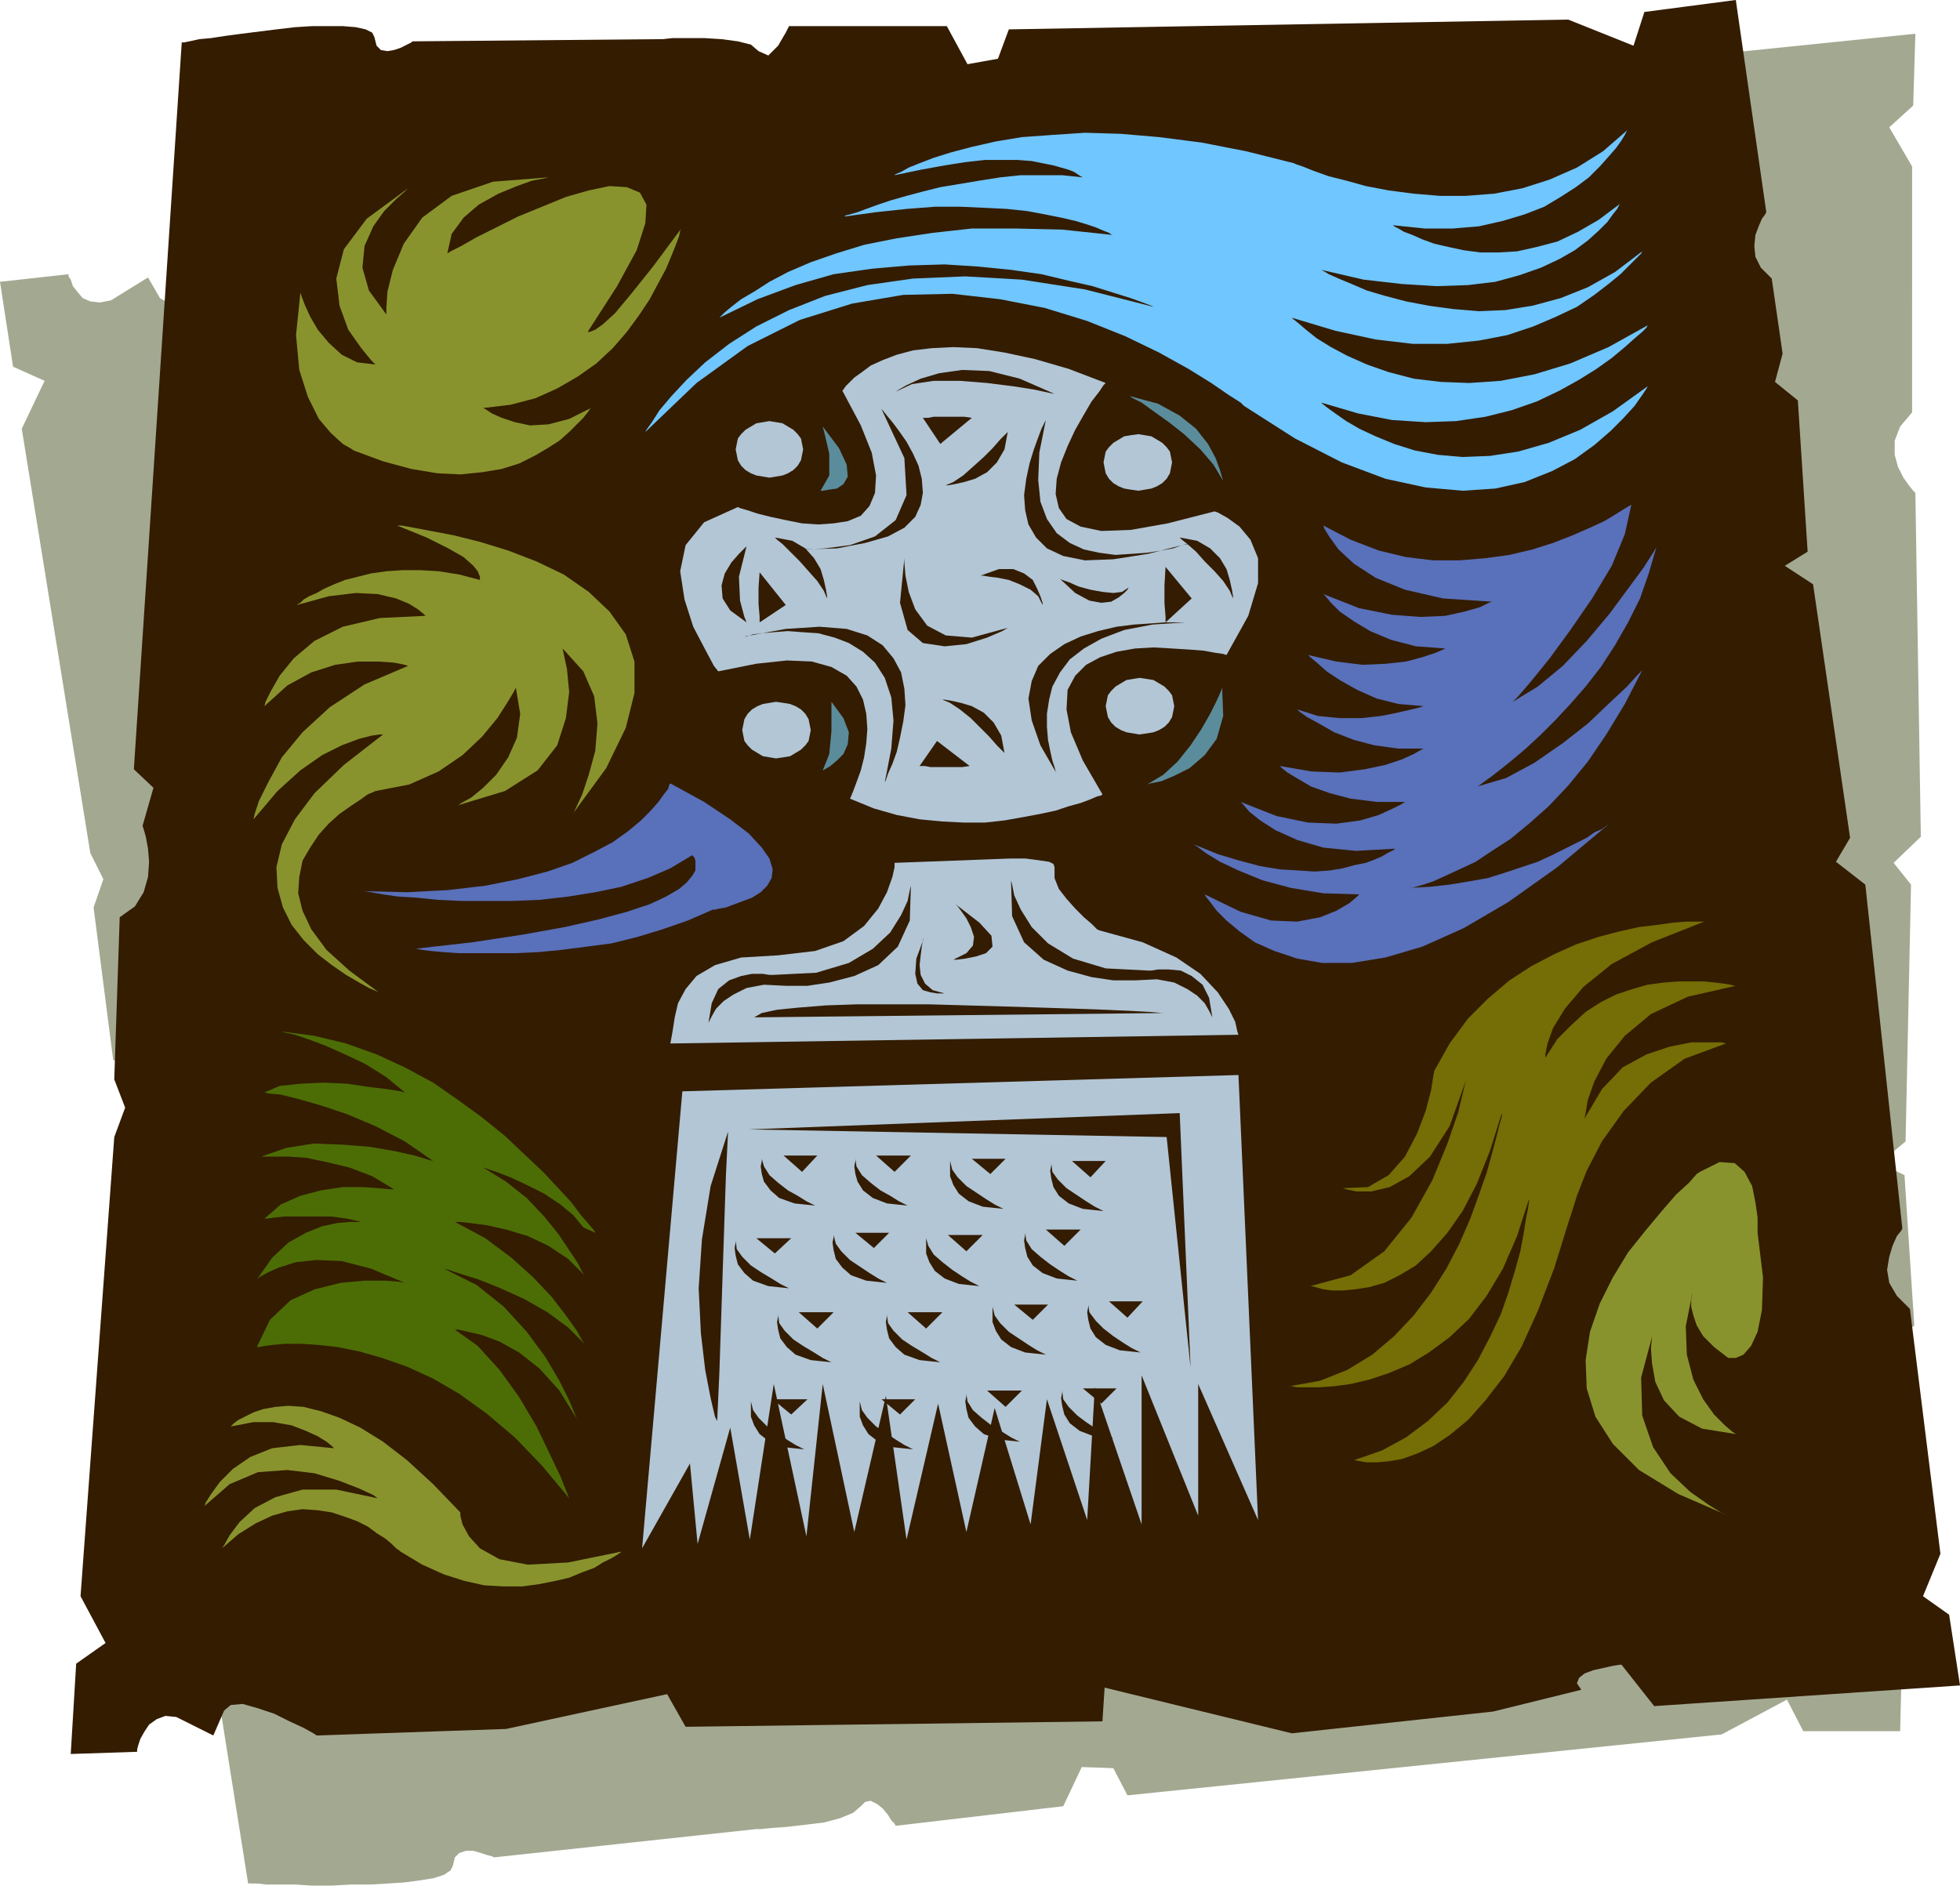 <svg xmlns="http://www.w3.org/2000/svg" width="1.801in" height="1.74in" fill-rule="evenodd" stroke-linecap="round" preserveAspectRatio="none" viewBox="0 0 1801 1740"><style>.pen1{stroke:none}.brush4{fill:#b2c6d6}.brush6{fill:#331c02}.brush8{fill:#89932d}</style><path d="m147 274-11-19-34 21-10 2-9-1-7-3-5-6-4-5-2-6-2-3v-2l-63 7 12 78 29 13-21 44 63 390 12 24-9 26 18 140 15 8 10 11 5 12 2 13v13l-2 10-1 7-1 3 13 32-17 18 100 630h8l9 1h27l15 1h17l18-1h18l17-1 15-1 15-2 12-2 9-3 6-4 2-4 2-8 4-4 6-2h7l7 2 6 2 4 1 2 1 241-26h4l10-1 14-1 17-2 17-2 15-4 12-5 7-6 4-4 5-1 6 3 5 4 5 6 3 5 3 3 1 2 154-18 17-36 29 1 13 25 546-56 60-32 15 29h89l5-197-1-1-4-4-4-7-4-8-3-9v-10l4-11 9-11 2-70-11-25 20-20-9-138-23-11 24-20 5-236-16-20 25-24-5-316-2-2-4-5-5-7-5-10-3-11v-13l5-13 11-13V153l-21-36 22-20 2-66-283 29-26 43h-17l-9-1-8-2-6-3-2-5 3-6-83-6-189 12-168 69-6-29-388 59-15 31-152-6-178 23-3 2-9 6-12 8-14 9-16 8-13 5-12 1-7-4z" class="pen1" style="fill:#a3a891"/><path d="m206 1572-10 23-34-17-10-1-8 3-7 5-4 6-4 7-2 6-1 4v2l-61 2 5-83 27-19-23-43 31-422 10-27-10-26 5-149 14-10 8-13 4-14 1-14-1-12-2-11-2-7-1-3 10-35-18-17 44-668h2l5-1 9-2 11-1 13-2 15-2 16-2 16-2 17-2 16-1h28l12 1 9 2 6 3 2 4 2 8 4 4 6 1 6-1 6-2 6-3 4-2 1-1 226-2h4l9-1h29l16 1 15 2 12 3 7 6 9 4 9-9 7-12 3-6h145l19 35 28-5 10-27 514-9 60 24 10-31 84-11 28 195-1 2-3 4-3 7-3 8-1 10 1 10 5 10 10 10 10 69-7 26 21 17 9 139-21 13 26 17 34 233-13 22 27 21 34 316-1 2-4 5-4 9-3 10-2 12 2 12 7 12 12 12 28 225-16 39 24 17 10 65-281 19-30-38h-2l-6 1-9 2-9 2-8 3-5 4-2 5 4 6-81 20-185 20-172-42-2 31-383 5-17-30-148 32-174 6-3-2-9-5-13-6-14-7-15-5-14-4-11 1-6 5z" class="pen1" style="fill:#331c00"/><path d="m774 359 1-1 2-3 3-3 5-5 7-5 8-6 11-5 13-5 15-4 17-2 20-1 22 1 25 4 28 6 31 9 34 13-2 2-4 6-7 9-7 12-8 14-7 15-6 15-4 15-1 14 3 13 7 10 13 7 19 4 27-1 34-6 43-11 3 1 9 5 11 8 10 12 7 17v23l-9 30-20 36-3-1-7-1-11-2-13-1-16-1-17-1-17 1-17 3-15 5-13 7-10 10-7 13-1 18 4 21 11 26 18 31-1 1-4 1-7 3-8 3-11 3-12 4-14 3-16 3-17 3-18 2h-19l-20-1-21-2-21-4-21-6-22-9 1-2 2-5 3-8 4-11 3-12 2-13 1-13-1-14-3-13-6-12-9-10-14-8-18-5-23-1-28 3-35 7-4-5-8-15-11-21-8-25-4-26 5-24 17-21 31-14 2 1 7 2 9 3 12 3 14 3 15 3 15 1 14-1 13-2 12-5 8-9 5-12 1-16-4-21-10-25-17-32z" class="pen1 brush4"/><path d="m707 439 6-1 6-1 5-2 5-3 4-4 3-5 1-5 1-5-1-5-1-5-3-4-4-4-5-3-5-3-6-1-6-1-6 1-6 1-5 3-5 3-4 4-3 4-1 5-1 5 1 5 1 5 3 5 4 4 5 3 5 2 6 1 6 1zm339 12-7-1-6-1-5-2-5-3-4-4-3-5-1-5-1-5 1-5 1-5 3-4 4-4 5-3 5-3 6-1 7-1 6 1 6 1 5 3 5 3 4 4 3 4 1 5 1 5-1 5-1 5-3 5-4 4-5 3-5 2-6 1-6 1zM713 645l-6 1-6 1-5 2-5 3-4 4-3 5-1 5-1 5 1 5 1 5 3 4 4 4 5 3 5 3 6 1 6 1 7-1 6-1 5-3 5-3 4-4 3-4 1-5 1-5-1-5-1-5-3-5-4-4-5-3-5-2-6-1-7-1zm334 30-6-1-6-1-5-2-5-3-4-4-3-5-1-5-1-5 1-5 1-5 3-4 4-4 5-3 5-3 6-1 6-1 7 1 6 1 5 3 5 3 4 4 3 4 1 5 1 5-1 5-1 5-3 5-4 4-5 3-5 2-6 1-7 1zM822 793v4l-2 9-5 14-8 15-13 16-19 14-26 9-34 4-34 2-24 7-17 10-10 12-7 13-3 13-2 13-2 11 522-8-1-3-2-9-6-12-10-15-16-17-22-15-31-14-40-11-2-1-5-5-7-6-8-8-8-9-7-9-4-10v-10l-1-3-4-2-7-1-7-1-8-1h-13l-107 4zm-195 210-37 420 44-78 7 74 30-107 18 103 22-143 30 140 15-140 29 136 29-125 19 132 29-125 26 118 26-114 33 107 15-115 37 111 7-122 43 126v-137l52 129v-121l55 125-18-409-511 15z" class="pen1 brush4"/><path d="m756 708 2-1 5-3 6-5 6-6 4-9 1-11-5-13-11-15v27l-2 21-6 15zm-2-257h2l6-1 7-1 6-4 4-7-1-11-7-15-15-20 2 8 4 17v20l-8 14zm300 270 3-1 10-2 12-5 14-7 14-12 11-15 6-21-1-26-1 3-4 9-6 12-8 14-10 15-12 15-13 12-15 9zm70-279-1-3-2-7-4-11-7-13-11-14-15-12-20-11-26-7 3 2 8 4 11 8 14 10 14 11 15 14 12 14 9 15z" class="pen1" style="fill:#5b8c9b"/><path d="M684 585h2l6-2 8-1 11-1 13-1 13 1 15 1 15 4 13 5 13 8 11 10 9 14 6 18 2 21-2 26-6 31 1-2 2-6 4-9 4-11 3-13 3-15 2-15-1-15-3-15-7-13-10-12-14-9-19-6-25-2-31 2-38 7zm2-83-2 2-5 5-7 8-6 10-3 11 1 12 7 11 15 11-2-5-4-15-1-22 7-28zm49 3h7l16-1 23-3 23-8 19-15 10-23-2-34-21-45 1 1 4 5 5 6 6 8 7 10 6 11 5 11 3 12 1 13-2 11-5 11-10 10-15 8-21 6-26 5-34 1zm88-145 3-2 7-4 13-6 17-5 21-3 25 1 28 7 32 14-5-1-14-3-19-3-24-3-25-2h-24l-20 3-15 7zm138 26-1 2-3 6-3 8-4 11-4 13-3 14-2 15 1 14 3 13 7 12 10 10 15 7 20 4 26-1 32-5 39-10-2 1-6 1-8 3-11 2-13 2-14 1-15 1-15-2-14-3-13-6-12-9-9-13-6-16-2-20 1-25 6-30zm128 186h-19l-13 1-15 1-16 2-17 4-16 5-15 7-13 9-11 11-6 14-3 16 3 20 8 23 15 26-1-2-1-4-2-6-2-9-2-10-1-12v-12l2-13 3-12 7-13 9-12 13-10 16-9 21-8 26-5 30-2zM869 446h2l6-1 9-2 10-3 11-6 9-9 7-12 3-16-2 2-5 5-7 8-8 8-10 9-9 8-9 6-7 3zm24-62-29 24-16-24h5l5-1h28l7 1zm-27 259h2l6 1 9 2 10 3 11 6 9 9 7 12 3 16-2-2-5-5-7-8-8-8-9-9-10-8-9-6-7-3zm25 61-30-23-16 23h5l5 1h29l7-1z" class="pen1 brush6"/><path d="M760 550v-2l-1-6-2-9-3-10-6-10-8-9-12-7-16-3 2 2 5 4 7 7 9 9 8 9 8 9 6 9 3 7zm-62-24 24 30-24 16v-5l-1-12v-15l1-14zm435 24v-2l-1-6-2-9-3-10-6-10-9-9-12-7-16-3 2 2 5 4 8 7 8 9 9 9 8 9 6 9 3 7zm-62-29 24 29-24 22v-5l-1-13v-16l1-17zm-240-8v4l1 12 3 15 6 16 11 15 17 9 24 2 33-9-5 3-14 6-19 6-20 2-20-3-14-12-7-25 4-41zm127 43v-2l-2-6-3-7-4-8-8-6-10-4h-13l-17 6h2l6 1 8 1 10 2 10 4 10 5 7 6 4 8zm79-16-1 2-3 3-5 4-7 4-9 1-11-2-13-7-14-13 2 1 6 2 9 4 11 3 11 2 10 1 8-1 6-4zM837 814l-1 4-2 10-6 13-10 16-16 15-22 13-30 9-40 2h-3l-6-1h-10l-10 2-11 4-10 8-6 13-3 18 1-2 2-4 4-7 7-7 9-6 12-6 16-3 20 1h20l20-3 23-6 22-10 18-17 11-24 1-32zm92-5 1 4 2 10 6 13 10 16 15 15 23 14 30 9 39 2h3l6-1h10l11 1 10 5 10 8 6 12 3 18-1-2-2-4-4-7-7-7-9-6-12-6-16-3-20 1h-20l-20-3-22-6-22-10-18-16-11-24-1-33zm-61 104h-7l-6-1-7-2-5-6-2-9 1-14 7-19-1 2-1 6-1 8-1 9 1 9 4 8 7 6 11 3zm-175 22 379-4h-4l-12-1-18-1-23-1-28-1-31-1-33-1-35-1-35-1h-65l-29 1-25 2-20 2-14 3-7 4zm183-53h3l8-1 10-2 9-3 6-6-1-10-11-12-22-17 2 2 3 4 5 7 4 8 3 9-1 8-6 7-12 6zm-188 156 396-15 10 234-22-212-384-7zm12 27v2l-1 5 1 7 2 7 6 8 8 7 14 5 19 2-2-1-6-3-8-5-9-5-9-7-8-7-5-8-2-7z" class="pen1 brush6"/><path d="m737 1077 14-15h-31l17 15zm49-12v2l-1 5 1 7 2 7 5 8 9 7 13 5 19 2-2-1-6-3-8-5-9-5-9-7-8-7-5-8-1-7zm36 12 15-15h-32l17 15zm51-10v14l3 8 5 8 9 7 13 5 19 2-2-1-6-3-8-5-9-6-9-6-8-8-5-7-2-8zm37 12 14-14h-31l17 14zm56-10v2l-1 5 1 7 2 8 5 8 9 7 13 5 19 2-2-1-6-3-8-5-9-6-9-6-8-8-5-7-1-8zm36 13 14-15h-31l17 15zm-326 58v2l-1 5 1 7 2 8 6 8 8 7 14 5 19 2-2-1-6-3-8-5-10-6-9-6-8-8-5-7-1-8zm36 12 15-14h-32l17 14zm54-17v2l-1 5 1 7 2 8 6 8 8 7 14 5 19 2-2-1-6-3-8-5-9-6-9-6-8-8-5-7-2-8zm37 12 14-14h-31l17 14zm48-9v14l3 8 5 8 9 7 13 5 19 2-2-1-6-3-8-5-9-6-9-7-8-7-5-8-2-7zm37 12 15-15h-32l17 15zm54-17v2l-1 5 1 7 2 8 5 8 9 7 13 5 19 2-2-1-6-3-8-5-9-6-9-7-8-7-5-8-1-7zm36 12 15-15h-32l17 15zm-263 63v2l-1 5 1 7 2 8 6 8 8 7 14 5 19 2-2-1-6-3-8-5-10-6-9-6-8-8-5-7-1-8zm36 13 15-15h-32l17 15zm64-13v2l-1 5 1 7 2 8 6 8 8 7 14 5 19 2-2-1-6-3-8-5-10-6-9-6-8-8-5-7-1-8zm36 13 15-15h-32l17 15zm61-20v14l3 8 5 8 9 7 13 5 19 2-2-1-6-3-8-5-9-6-9-6-8-8-5-7-2-8zm37 12 14-14h-31l17 14zm51-14v2l-1 5 1 7 2 8 5 8 9 7 13 5 19 2-2-1-6-3-8-5-9-6-9-7-7-7-6-8-1-7zm36 12 14-15h-31l17 15zm-367-171-2 41-3 90-3 91-2 44-2-4-4-17-5-26-4-34-2-41 3-45 8-49 16-50z" class="pen1 brush6"/><path d="m822 161 1-1 5-2 7-4 10-4 13-5 16-5 19-5 22-5 24-4 28-2 30-2 33 1 35 3 39 5 41 8 44 11 2 1 6 2 10 4 14 5 16 4 18 5 21 4 23 3 24 2h24l26-2 26-5 25-8 25-11 24-15 23-20-1 1-2 4-3 5-5 7-7 8-8 9-10 10-12 9-14 9-15 9-18 7-20 6-22 5-24 2h-26l-29-3 1 1 4 2 5 3 8 3 9 4 11 4 13 3 14 3 15 2h17l17-1 18-4 19-5 19-9 19-11 20-15-1 1-2 4-4 5-5 7-8 8-10 9-12 9-14 8-17 8-20 7-22 6-25 3-29 1-32-2-35-4-39-9 2 1 5 3 9 4 12 5 14 6 17 5 19 5 21 4 22 3 24 2 24-1 25-4 26-7 25-10 25-14 25-19-1 2-4 4-6 6-9 9-11 9-13 10-16 11-19 9-21 9-24 8-26 5-29 3h-32l-34-4-37-8-40-12 1 1 5 4 7 6 10 8 13 8 15 8 18 8 20 7 23 6 25 3 26 1 29-2 31-6 33-10 35-15 36-20-1 2-4 4-7 6-9 8-12 10-14 10-16 10-18 10-21 10-23 8-24 6-27 4-28 1-31-2-31-6-34-10 1 1 5 4 7 5 10 7 12 7 15 7 17 7 19 6 21 4 23 2 25-1 26-4 28-8 29-12 30-17 32-23-1 2-4 6-7 10-10 11-12 12-15 13-18 13-21 11-25 10-27 6-30 2-34-3-37-8-40-15-43-22-47-30-3-3-11-7-16-11-21-13-27-15-31-15-35-14-39-12-41-8-44-5-45 1-47 8-48 15-48 24-47 34-47 45 1-2 5-7 7-11 11-13 14-15 17-16 22-17 25-16 30-15 33-13 39-10 42-6 48-2 52 3 58 9 63 16-2-1-8-3-11-4-16-5-19-6-22-5-25-6-28-4-30-3-31-2-33 1-34 3-35 5-35 10-35 13-35 17 1-1 4-4 6-5 9-7 12-7 14-9 17-9 21-9 23-8 26-8 30-6 33-5 36-4h40l43 1 47 5h-1l-3-2-5-2-7-3-9-3-10-3-13-3-15-3-16-3-19-2-20-1-22-1h-24l-26 2-28 3-29 4 1-1 4-1 7-2 8-3 11-4 12-4 14-4 15-4 16-4 18-3 18-3 19-3 19-2h38l19 2-2-1-3-2-3-2-5-2-7-2-7-2-10-2-10-2-13-1h-30l-18 2-19 3-22 4-24 5z" class="pen1" style="fill:#70c6ff"/><path d="m345 335-4-4-9-11-12-17-8-22-3-25 7-27 21-28 38-28-3 3-8 7-11 11-10 14-8 18-2 20 6 21 16 22v-6l1-15 5-20 10-24 17-24 27-20 38-13 51-4-4 1-11 2-14 5-17 7-18 10-14 12-11 15-4 18 3-2 10-5 14-8 18-9 20-10 22-9 22-9 21-6 19-4 16 1 12 5 6 11-1 17-8 25-18 33-27 42h2l5-2 7-5 11-10 15-18 20-25 26-35-1 2-1 5-3 8-4 10-5 12-7 13-8 15-10 15-11 15-13 15-15 14-17 12-19 11-20 9-23 6-25 3 2 1 6 4 9 4 12 4 14 3 17-1 19-5 20-10-1 1-2 3-4 5-6 6-7 7-9 8-11 7-12 7-14 7-16 5-18 3-20 2-21-1-24-4-26-7-27-10-3-2-7-4-11-10-11-13-10-20-8-25-3-32 4-39 1 3 3 8 5 11 7 12 10 12 12 11 14 7 17 2zm20 148h4l11 2 16 3 21 4 24 6 26 8 26 10 25 12 23 16 19 18 15 21 8 25v29l-8 32-18 37-30 41 2-4 6-13 6-18 6-22 2-25-3-25-10-23-19-21 1 5 3 14 2 21-3 24-8 25-18 23-30 19-43 13 3-2 9-5 11-9 12-12 11-16 8-18 3-22-4-24-2 4-6 10-9 14-14 17-18 17-22 15-27 12-31 6-2 1-5 2-7 5-9 6-10 7-10 9-9 10-8 12-7 12-3 15-1 15 4 16 8 17 14 19 21 19 27 20-2-1-7-3-9-5-12-7-13-9-13-10-13-13-11-14-8-16-5-18-1-19 5-21 12-23 18-24 27-26 36-28h-3l-7 1-12 3-16 6-18 9-20 14-21 19-22 26 1-5 4-12 9-18 12-22 19-23 25-23 32-21 40-17-3-1-10-2-15-1h-18l-21 3-22 7-22 12-21 19 1-4 5-10 8-14 13-16 19-16 26-13 34-8 42-2-2-2-5-4-8-5-12-5-17-4-20-1-25 3-29 8 1-1 2-1 3-3 5-3 7-3 7-4 9-4 10-4 12-3 12-3 14-2 15-1h16l17 1 19 3 19 5v-3l-2-5-4-5-9-8-14-8-20-10-27-11z" class="pen1 brush8"/><path d="M1566 847h-17l-12 1-14 2-17 2-18 4-19 5-21 7-20 9-21 11-20 13-20 17-18 18-17 23-14 25-1 5-2 13-5 19-8 21-11 21-15 17-19 11-23 1 3 1 9 2h14l17-4 18-10 19-18 18-28 15-42-2 8-5 21-10 29-14 34-19 34-25 31-31 22-37 10h1l4 1 7 2 8 1h10l11-1 13-2 14-4 14-7 15-9 14-13 15-17 14-20 13-25 12-30 11-35v3l-2 7-3 12-4 15-5 18-7 20-8 22-10 23-12 23-14 22-16 21-18 19-20 17-23 14-25 10-28 5h2l5 1h20l14-1 15-2 17-4 18-6 19-8 18-11 19-14 18-17 16-21 15-25 13-30 11-34v2l-1 7-2 10-2 13-3 16-5 18-6 20-7 20-10 21-11 21-13 20-15 19-18 17-20 15-22 12-26 9h1l5 1 6 1h9l11-1 12-2 14-5 15-7 15-10 17-14 16-18 17-22 16-27 15-33 15-39 14-45 2-6 5-16 9-23 14-27 20-28 25-26 31-22 38-14-4-1h-28l-20 4-21 7-22 12-19 20-16 27 1-5 2-12 6-17 11-21 17-21 24-20 34-16 44-10h-1l-4-1-6-1-8-1-10-1h-24l-13 1-15 2-14 4-15 5-14 7-14 9-13 12-13 13-11 17v-3l2-10 5-14 11-18 17-20 26-21 37-20 48-19z" class="pen1" style="fill:#756d05"/><path d="m547 1133-1-2-5-6-7-8-9-12-12-13-14-15-17-16-18-17-21-17-22-16-23-16-26-14-26-12-28-10-29-7-30-4 3 1 9 2 12 4 16 6 18 8 19 9 19 12 17 14-4-1-12-2-17-2-20-3-22-1-21 1-19 2-14 6 4 1 11 1 16 4 21 6 24 8 26 11 27 14 26 18-4-1-13-4-18-4-23-4-25-2-27-1-25 4-23 8h25l16 1 19 4 21 5 21 8 20 12h-4l-10-1-15-1h-18l-20 3-19 5-18 8-15 13h2l7-1 10-1h42l15 2 13 3h-10l-12 1-14 3-15 6-16 9-15 14-14 20 2-2 7-4 11-5 16-5 19-2 23 1 27 7 31 13-5-1-13-1h-19l-22 2-24 6-22 10-19 18-12 25h2l5-1 8-1 11-1h14l16 1 18 2 20 4 21 6 23 8 24 11 24 14 25 18 26 22 25 26 25 30-2-5-6-15-10-21-12-25-16-27-18-25-20-22-21-15h3l9 2 13 3 16 6 18 10 19 15 18 20 16 26-2-5-5-12-9-18-13-22-17-23-21-23-25-20-30-15 4 1 12 4 16 5 20 8 22 10 21 12 19 14 15 15-2-3-5-9-10-14-13-17-17-18-20-18-24-18-28-15h4l10 1 15 2 18 4 20 6 19 9 18 12 15 15-2-3-4-8-8-12-10-15-13-16-16-17-19-15-21-13 3 1 9 3 13 5 15 7 16 8 15 10 12 10 9 11 11 5z" class="pen1" style="fill:#4c6d05"/><path d="m616 720-1 1-1 4-4 5-5 7-7 8-9 9-12 10-14 10-17 9-20 10-23 8-27 7-30 6-34 4-38 2-42-1h2l7 1 11 2 14 2 17 1 19 2 22 1h47l25-1 26-3 25-4 24-5 24-8 21-9 20-12 1 1 1 1 1 3v9l-3 5-5 6-7 6-12 7-15 7-21 7-26 7-31 7-39 7-46 7-53 6h2l5 1 8 1 11 1 14 1h53l21-1 21-2 23-3 23-3 24-6 23-7 23-8 23-10h2l4-1 6-1 8-3 8-3 8-3 8-5 6-6 4-7 1-8-3-10-7-10-12-13-17-13-24-16-31-17zm491 102 1 2 4 5 6 8 9 9 12 10 14 10 18 8 21 7 23 4h27l31-5 34-10 38-17 41-24 45-32 49-41-1 1-3 2-4 3-7 3-7 5-10 5-10 5-12 6-13 6-15 5-15 5-16 5-17 3-18 3-18 2-19 1h2l4-1 7-2 9-3 11-5 13-6 15-7 15-10 17-11 17-14 18-16 18-19 18-22 17-25 17-28 16-31-4 4-10 11-16 15-20 19-23 18-26 18-26 14-27 8 2-1 4-3 7-5 9-7 10-8 13-11 13-12 14-14 14-15 14-16 14-18 13-20 12-21 11-22 8-23 7-24-3 5-9 14-14 19-17 23-21 25-22 23-23 19-23 14 5-5 12-14 17-21 19-26 20-29 18-30 12-29 6-27-2 1-5 3-8 5-10 6-13 6-16 7-18 7-19 6-21 5-22 3-24 2h-24l-25-3-25-6-26-10-25-13 1 3 5 8 8 11 14 13 20 13 27 11 35 8 45 3-3 1-8 4-14 4-18 4-23 1-26-2-30-6-33-13 2 2 5 6 8 8 13 9 15 9 19 8 23 6 27 2-2 1-7 3-12 4-15 4-18 2-22 1-24-3-26-6 2 2 6 5 9 8 12 8 16 9 18 8 20 5 23 2-3 1-8 2-13 3-15 3-18 2h-20l-20-2-19-6 2 2 7 5 11 6 14 8 18 7 19 5 22 3h23l-2 1-7 4-11 5-15 5-19 4-23 3-26-1-29-5 2 2 5 4 10 6 12 7 17 6 19 5 24 3h26l-3 2-8 4-13 6-17 5-22 3-26-1-29-6-33-13 2 2 6 7 10 8 14 9 20 9 24 7 30 3 36-2-1 1-2 1-4 2-5 3-7 3-8 3-10 2-11 3-12 2-14 1-15-1-17-1-18-3-19-5-20-6-22-9 3 2 8 6 13 8 17 8 22 9 26 7 30 5 33 1-2 2-7 6-12 7-15 6-21 4-24-1-28-8-33-16z" class="pen1" style="fill:#5970ba"/><path d="m212 1311 1-1 2-2 4-3 6-3 8-4 9-3 11-2 12-1 14 1 16 4 17 6 19 9 21 13 22 17 24 22 25 26v3l2 8 6 11 10 11 18 10 26 5 37-2 49-10-1 1-3 2-5 3-8 4-8 5-11 4-12 5-13 3-15 3-15 2h-17l-18-1-18-4-19-6-20-9-20-12-1-1-3-2-4-4-6-5-8-5-8-6-10-5-11-4-12-4-13-2-14-1-14 2-14 4-15 7-16 10-15 13 2-3 5-9 9-12 14-13 19-10 25-7h31l38 8-4-3-13-6-18-7-23-7-25-3-27 2-26 11-23 20 1-3 5-8 8-11 12-12 16-11 20-8 26-3 31 3-2-2-5-4-8-5-11-5-13-5-17-3h-18l-21 4zm1350-234-3 2-7 8-12 11-13 15-15 18-16 20-14 23-12 24-9 26-4 26 1 26 8 26 16 25 24 24 36 22 46 20-5-2-13-8-17-12-18-17-16-24-10-29-1-35 11-41-1 4-1 10 1 14 3 17 8 17 14 15 21 11 31 5-3-2-7-6-10-10-10-14-9-18-6-23-1-26 6-30v1l-1 5v6l2 8 3 9 6 10 10 10 13 10h7l7-3 7-8 6-13 4-20 1-30-5-41v-14l-2-14-3-15-7-13-9-8-14-1-18 9z" class="pen1 brush8"/><path d="M690 1288v14l3 8 5 8 9 7 13 5 19 2-2-1-6-3-8-5-9-6-9-6-8-8-5-7-2-8zm37 12 15-14h-32l17 14zm63-12v14l3 8 5 8 9 7 13 5 19 2-2-1-6-3-8-5-9-6-9-6-8-8-5-7-2-8zm37 12 14-14h-31l17 14zm61-19v2l-1 5 1 7 2 8 6 8 8 7 14 5 19 2-2-1-6-3-8-5-10-6-9-7-8-7-5-8-1-7zm36 12 15-15h-32l17 15zm52-15v2l-1 5 1 7 2 8 5 8 9 7 13 5 18 2-2-1-6-3-8-5-9-6-8-6-8-8-5-7-1-8zm36 12 14-14h-31l17 14z" class="pen1 brush6"/></svg>
